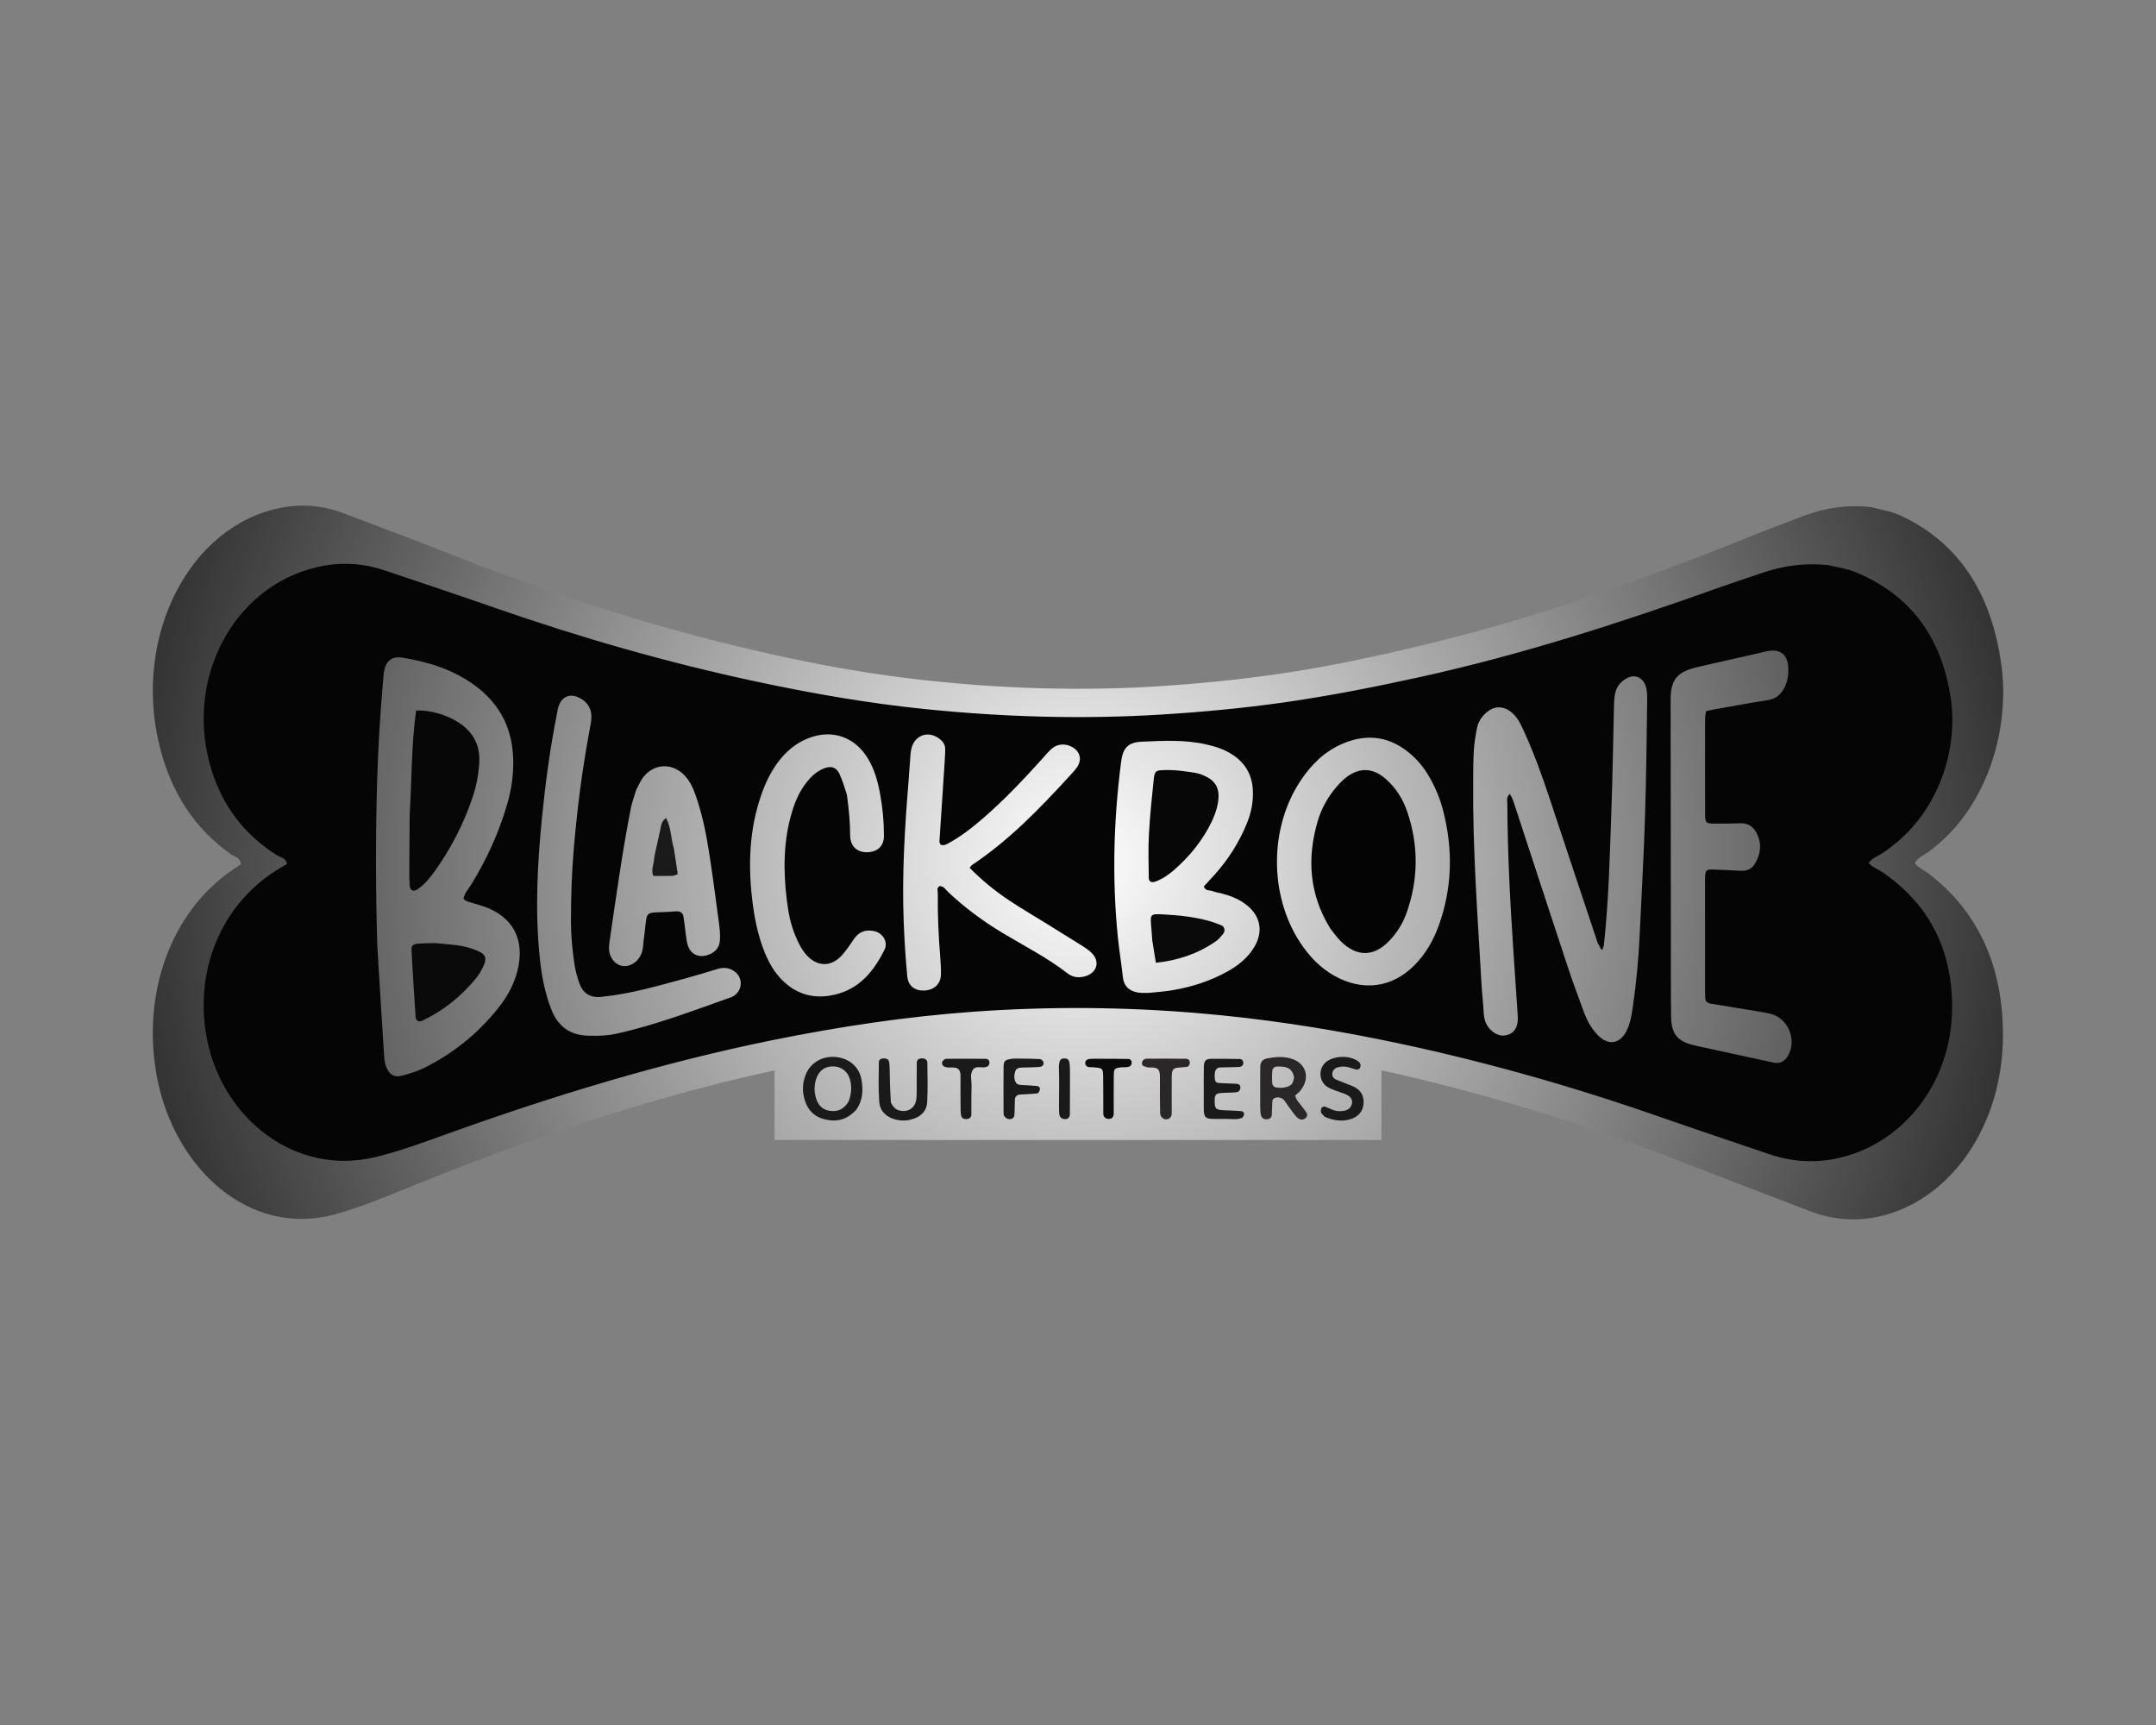 <?xml version="1.0" encoding="utf-8"?>
<!-- Generator: Adobe Adobe Illustrator 24.2.0, SVG Export Plug-In . SVG Version: 6.00 Build 0)  -->
<svg version="1.1" id="Layer_1" xmlns="http://www.w3.org/2000/svg" xmlns:xlink="http://www.w3.org/1999/xlink" x="0px" y="0px"
	 width="2500px" height="2000px" viewBox="0 0 2500 2000" style="enable-background:new 0 0 2500 2000;" xml:space="preserve">
<rect x="0" y="0" width="2500" height="2000" fill="#808080" stroke="none"/>
<style type="text/css">
	.st0{fill:url(#SVGID_1_);}
	.st1{fill:#1B1A1A;}
	.st2{fill:#292727;}
	.st3{fill:#0A0A0A;}
	.st4{fill:#050505;}
	.st5{fill:#080707;}
	.st6{fill:#050404;}
</style>
<g>
	<g>
		<g>
			<radialGradient id="SVGID_1_" cx="1250" cy="1000" r="1373.063" gradientUnits="userSpaceOnUse">
				<stop  offset="0" style="stop-color:#FFFFFF"/>
				<stop  offset="1" style="stop-color:#000000"/>
			</radialGradient>
			<path class="st0" d="M2236.09,1012.7c-5.16-3.93-11.36-6.09-15.87-12.02c4.2-7.09,10.1-8.82,14.98-12.32
				c67.88-48.64,95.82-140.69,85.55-216.94c-11.57-85.59-51.04-142.85-116.43-173.47c-10.24-4.78-21.35-6.51-33.84-9.86
				c-28.63-3.31-54.82,0.77-80.47,10.6c-17.91,6.89-35.93,13.48-53.76,20.68c-120.72,48.67-242.4,93.01-367.08,123.89
				c-55.3,13.71-110.76,26.07-166.7,35.05c-49.52,7.94-99.26,13.21-149.17,16.71c-97.42,6.86-194.61,3.62-291.62-7.59
				c-69.76-8.05-138.89-21.68-207.63-38.32c-108.17-26.16-214.64-60.59-319.63-101.91c-45.03-17.72-90.26-34.7-135.43-51.91
				c-23.98-9.13-48.68-11.4-73.21-6.58c-106.74,20.91-171.41,149.58-141.12,274.71c13.58,56.23,41.96,98.13,83.26,127.12
				c4.17,2.93,10.44,3.2,11.53,11.44c-3.38,2.28-6.78,4.55-10.16,6.86c-70.78,48.21-105.5,142.84-87.36,239.51
				c19.99,106.49,107.38,186.59,206.23,159.63c30.42-8.32,59.87-20.72,89.37-32.7c130.54-52.92,262.72-98.32,398.01-129.29
				c7.52-1.72,15.04-3.38,22.56-5.02v80.76h703.77v-80.72c6.07,1.32,12.13,2.66,18.19,4.04c116.08,26.45,230.22,62.58,342.65,106.83
				c45.03,17.72,90.23,34.78,135.35,52.11c26.54,10.2,53.79,12.51,80.84,6.43c82.21-18.46,143.06-103.99,143.61-208.82
				C2322.97,1119.41,2293.06,1056.18,2236.09,1012.7z M1244.08,1201.58h-0.12C1244,1201.58,1244.04,1201.58,1244.08,1201.58z"/>
		</g>
	</g>
	<g>
		<g id="Layer_1_1_">
			<path class="st1" d="M1033.06,1278.28c2.57,5.45,5.58,8.09,9.54,9.16c10.32,2.77,18.89-2.9,19.99-13.44
				c0.61-5.93,0.33-11.96,0.35-17.95c0.07-8,0.07-15.95,0.13-23.95c0.03-3.29,2.32-4.81,5.03-4.99c3.48-0.26,7.16,0.84,7.22,4.99
				c0.22,15.28,0.58,30.62-0.2,45.87c-0.48,9.32-6.32,15.86-15.35,18.98c-7.06,2.45-14.12,3-21.53,1
				c-10.9-2.94-17.95-9.84-18.73-20.69c-1.1-15.22-0.55-30.56-0.42-45.87c0.03-3.06,2.74-4.29,5.61-4.29c2.77,0,5.54,0.74,6.19,3.77
				c0.64,3.23,0.64,6.57,0.74,9.86C1031.9,1252.75,1032.09,1264.71,1033.06,1278.28z"/>
			<path class="st1" d="M1408.49,1247.57c-0.13,4.99,1.06,7.67,3.97,7.96c7.25,0.68,14.61,0.55,21.89,1.1
				c1.74,0.13,3.74,1.19,3.93,3.74c0.26,3.19-1.78,5.58-4.09,5.9c-5.9,0.81-11.93,0.52-17.89,0.94c-6.41,0.42-7.84,2.16-7.84,8.77
				c-0.03,9.67,1.25,10.9,11.64,11.31c6.61,0.26,13.25,0.42,19.79,1.1c1.65,0.16,3.32,2.26,2.48,4.57
				c-0.42,1.16-1.19,2.61-2.19,3.06c-5.71,2.51-11.8,1.25-17.7,1.25c-29.88-0.07-26.43,3.16-26.63-26.6
				c-0.07-11.31-0.16-22.63,0.09-33.91c0.13-6.55,2.19-9.03,7.96-9.12c11.29-0.22,22.56,0,33.88,0.2c2.16,0.03,3.58,1.78,3.87,3.8
				c0.45,3.25-1.78,5.16-4.51,5.36c-7.29,0.48-14.61,0.33-21.92,0.61C1410.2,1237.73,1408.49,1240.96,1408.49,1247.57z"/>
			<path class="st1" d="M1536.18,1294.92c-2.22-2.35-4.03-3.77-4.39-5.51c-0.9-4.29,1.65-7.32,4.9-6.22
				c3.12,1.06,6.06,2.71,9.16,3.84c4.48,1.61,9.18,1.65,13.77,0.61c4.09-0.94,6.96-3.61,8-7.86c1.12-4.64-1.52-7.96-4.93-9.93
				c-4-2.26-8.67-3.29-12.99-4.99c-3.67-1.48-7.58-2.71-10.83-4.87c-9.32-6.19-10.32-20.08-2.29-27.72
				c9.05-8.61,28.69-9.35,38.91-1.25c2.26,1.78,2.77,4.61,1.42,7.19c-1,1.91-3.1,2.19-5.12,1.65c-3.8-1.03-7.54-2.61-11.41-3.1
				c-3.19-0.39-6.77-0.13-9.77,0.94c-3.06,1.06-5.61,3.51-5.77,7.32c-0.13,3,1.48,5.32,3.87,6.39c6.64,2.97,13.6,5.22,20.25,8.19
				c8,3.54,12.44,9.64,12.22,18.73c-0.22,8.61-4.64,15.12-12.76,18.38C1557.9,1300.88,1547.56,1299.63,1536.18,1294.92z"/>
			<path class="st1" d="M1180.38,1227.35c9.67,0.13,17.64,0.09,25.57,0.55c1.45,0.09,3.61,2.06,4,3.58
				c0.84,3.06-1.48,5.25-4.19,5.51c-6.57,0.58-13.22,0.55-19.86,0.71c-3.42,0.09-7.22,0.48-8.48,3.87
				c-1.54,4.29-1.87,9.09,0.39,13.38c1.36,2.57,4.29,2.84,6.96,3.03c5.93,0.39,11.9,0.51,17.79,1.12c1.93,0.2,3.74,1.97,3.32,4.06
				c-0.35,1.71-1.78,4.35-2.97,4.51c-6.54,0.81-13.18,0.9-19.77,1.32c-3.8,0.26-6.19,2.26-6.35,6.13
				c-0.26,5.96-0.03,11.96-0.58,17.92c-0.26,2.71-2.35,4.51-5.54,4.48c-3-0.03-4.99-1.67-6.41-3.93c-0.64-1.03-0.58-2.57-0.58-3.91
				c-0.03-17.28-0.22-34.56,0-51.84c0.09-8.32,1.25-9.09,10.96-10.44C1176,1227.22,1177.35,1227.35,1180.38,1227.35z"/>
			<path class="st2" d="M1358.69,1249.02c-0.03,15.18-0.07,28.47-0.03,41.78c0,3.87-1.87,6.26-5.58,6.9
				c-3.8,0.64-7.73-2.68-7.84-7.12c-0.29-13.31-0.35-26.6-0.22-39.91c0.09-9.64-0.68-13.54-12.15-12.99
				c-2.45,0.13-5.06-0.94-7.42-1.93c-0.81-0.35-1.39-2.19-1.32-3.32c0.07-1.16,0.74-2.55,1.61-3.36c0.87-0.84,2.29-1.54,3.48-1.58
				c15.31-0.09,30.6-0.16,45.91,0.07c2.81,0.03,4.93,1.91,4.45,5.25c-0.29,2.06-1.32,3.87-3.54,4.16
				c-3.93,0.51-7.93,0.51-11.86,1.16C1359,1238.96,1358.78,1243.09,1358.69,1249.02z"/>
			<path class="st1" d="M1113.75,1248.3c0.22-6.51-1.71-9.54-6.35-10.41c-4.48-0.84-9.38,1-13.47-1.97
				c-0.87-0.64-1.61-2.06-1.61-3.16c0-1.12,0.68-2.51,1.52-3.38c0.87-0.87,2.22-1.78,3.38-1.78c15.25-0.09,30.49-0.16,45.74,0.03
				c2.87,0.03,4.83,2.06,4.32,5.32c-0.33,2.03-1.52,3.38-3.61,4.09c-4.99,1.67-11.54-1.8-15.12,2.68
				c-4.35,5.48-1.78,12.74-1.97,19.22c-0.35,11.25-0.07,22.54-0.29,33.82c-0.07,3-2.57,4.51-5.38,4.7c-2.74,0.2-5.48-0.61-6.26-3.61
				c-0.68-2.51-0.74-5.22-0.77-7.84C1113.72,1274.09,1113.75,1262.14,1113.75,1248.3z"/>
			<path class="st3" d="M1266.55,1227.54c14.99,0.03,28.27,0.03,41.58,0.2c1.97,0.03,3.67,1.1,4.03,3.48
				c0.48,3.23-1.19,5.16-3.93,5.77c-2.55,0.58-5.32,0.2-7.93,0.48c-8.02,0.9-8.7,1.48-8.8,9.8c-0.16,14.63-0.09,29.27-0.09,43.91
				c0,4.13-2.26,6.22-6.02,6.09c-3.64-0.16-6.06-2.32-6.06-6.35c-0.03-13.96,0.03-27.95-0.16-41.91
				c-0.13-10.51-0.26-10.54-11.12-11.6c-1.32-0.13-2.68-0.09-4-0.09c-3.03,0.03-5.42-1.45-5.64-4.35
				C1258.1,1228.8,1261.23,1227.64,1266.55,1227.54z"/>
			<path class="st1" d="M1227.99,1281.99c0-14.96,0.39-28.18-0.09-41.36c-0.48-12.5,2.35-13.64,6.77-13.44
				c4.96,0.22,5.87,2.42,6,14.38c0.09,9.9,0.03,19.83,0,29.72c0,6.61,0,13.22-0.07,19.83c-0.03,3.74-1.48,6.48-5.64,6.39
				c-3.71-0.07-6.22-1.97-6.68-5.8C1227.99,1289.02,1228.09,1286.38,1227.99,1281.99z"/>
			<g>
				<g>
					<path class="st4" d="M2181.9,1010.63c-4.87-3.29-10.74-5.1-14.99-10.06c3.97-5.93,9.54-7.38,14.15-10.32
						c64.15-40.72,90.55-117.76,80.85-181.59c-10.93-71.64-48.23-119.57-110.03-145.2c-9.67-4-20.18-5.45-31.98-8.26
						c-27.05-2.77-51.8,0.64-76.05,8.87c-16.92,5.77-33.95,11.29-50.81,17.31c-114.09,40.74-229.08,77.85-346.91,103.7
						c-52.26,11.47-104.67,21.83-157.54,29.34c-46.8,6.64-93.81,11.05-140.97,13.99c-92.06,5.74-183.91,3.03-275.59-6.35
						c-65.92-6.74-131.26-18.14-196.22-32.07c-102.23-21.89-202.84-50.71-302.06-85.3c-42.55-14.83-85.3-29.04-127.98-43.45
						c-22.67-7.64-46-9.54-69.18-5.51c-100.87,17.5-161.99,125.2-133.36,229.94c12.83,47.07,39.65,82.13,78.68,106.41
						c3.94,2.45,9.87,2.68,10.9,9.58c-3.19,1.91-6.41,3.81-9.6,5.74c-66.89,40.35-99.7,119.56-82.56,200.48
						c18.89,89.14,101.48,156.18,194.89,133.61c28.75-6.96,56.58-17.35,84.46-27.37c123.37-44.29,248.28-82.3,376.14-108.22
						c77.21-15.64,154.87-27.3,233.2-32.91c87.62-6.29,175.21-5.61,262.8,1.93c69.76,5.99,138.91,16.34,207.6,30.2
						c109.7,22.14,217.57,52.38,323.82,89.42c42.55,14.83,85.27,29.11,127.91,43.62c25.08,8.54,50.83,10.47,76.4,5.38
						c77.69-15.45,135.2-87.04,135.72-174.79C2264.01,1099.95,2235.73,1047.03,2181.9,1010.63z M706.6,1092.92
						c7.67-52.19,14.83-104.45,24.95-156.22c1.36-6.54,3.74-12.82,6.09-20.69c3.12-6.09,5.25-11.12,8.54-15.25
						c12.5-15.7,33.24-16.47,47.26-2.06c6.19,6.35,9.9,14.15,12.83,22.41c7.45,20.82,12.02,42.39,15.47,64.15
						c4.48,28.37,8.19,56.83,11.99,85.3c0.87,6.57,1.52,13.35,1.03,19.95c-0.64,8.96-6.54,14.47-14.8,16.98
						c-10.93,3.32-20.12-1.93-22.89-13.12c-1.45-5.8-1.87-11.86-2.71-17.79c-0.64-4.61-1.03-9.29-1.87-13.9
						c-0.64-3.58-2.81-5.93-6.74-6.06c-0.68-0.03-1.36-0.07-2,0c-40.91,3.48-31.63-6-37.46,34.04c-0.58,3.97-0.45,8.09-1.52,11.9
						c-1.61,5.9-4.87,10.93-10.22,14.38c-9.41,6.09-20.05,3.29-25.57-6.51C705.82,1104.79,705.73,1098.88,706.6,1092.92z
						 M599.9,1125.99c-4.19,16.41-12.57,30.95-23.15,44c-23.4,28.98-51.9,51.87-85.33,68.34c-7.71,3.8-16.15,6.32-24.47,8.67
						c-9.32,2.61-15.47-0.68-18.96-9.71c-1.42-3.64-2.22-7.71-2.48-11.64c-2.78-42.63-5.39-85.28-8.07-129.93
						c-1.87-64.76-2-127.53-0.13-190.33c1.16-39.39,3.54-78.72,7.09-117.98c0.22-2.68,0.22-5.36,0.68-8
						c2.29-13.25,9.09-18.98,22.18-16.83c29.88,4.96,58.45,13.83,83.27,32.07c26.85,19.73,41.91,46,44.23,79.5
						c1.42,20.28-1.23,39.98-6.96,59.35c-9.51,32.18-23.28,62.45-40.78,91.07c-3.45,5.61-8.22,10.57-9.6,17.31
						c2.77,3.45,6.9,3.87,10.61,5.09c4.42,1.48,8.96,2.57,13.38,4.13C594.03,1062.58,609.41,1088.72,599.9,1125.99z M851.11,1154.53
						c-1.61,1.1-3.58,1.78-5.45,2.45c-43.36,15.38-86.43,31.76-131.49,41.65c-10.48,2.29-21.22,2.45-31.92,2.19
						c-21.02-0.48-35.14-10.61-42.84-30.14c-7.67-19.44-11.41-39.72-13.54-60.34c-5.64-54.77-2.74-109.38,2.74-163.99
						c3.93-39.2,9.16-78.2,16.83-116.89c0.77-3.9,1.32-7.93,2.68-11.64c3.77-10.22,12.63-13.9,22.56-9.32
						c9.18,4.22,14.89,11.44,15.09,21.79c0.09,5.25-1.1,10.57-2.06,15.8c-8.48,45.32-14.34,90.94-18.28,136.87
						c-2.45,28.66-3.45,57.31-3.38,86.04c0.03,16.76,1.74,33.33,4.22,49.87c0.97,6.54,2.87,13.02,4.93,19.37
						c3.91,12.16,11.61,19.32,27.02,17.45c34.36-3.61,65.7-12.99,97.26-21.5c12.22-3.29,24.34-7.03,36.46-10.74
						c6.06-1.84,11.9-1.67,17.44,1.32C861.36,1131.26,862.26,1146.89,851.11,1154.53z M1025.71,1100.98
						c-12.57,25.24-29.34,46.1-59,52.54c-23.5,5.12-43.56-0.74-60.32-17.79c-9.03-9.16-15.15-20.21-19.92-32.07
						c-8.02-19.99-11.96-40.94-14.41-62.15c-4.61-40.17-2.97-79.91,10.22-118.6c4.74-13.96,10.93-27.17,19.76-39.1
						c9.35-12.61,21.02-22.41,35.69-28.08c27.4-10.61,53.86-1.23,68.93,24.12c7.25,12.22,11.03,25.59,13.64,39.45
						c3.12,16.44,4.68,33.04,4.68,49.71c0,11.29-6.48,17.73-16.76,18.92c-13.02,1.48-22.27-5.77-22.41-19.15
						c-0.01-15.3-1.48-30.52-3.78-47.41c-3.03-9.16-5.22-16.92-8.64-24.12c-3.8-8-9.9-9.6-18.34-6.19
						c-8.28,3.38-14.54,9.32-19.95,16.19c-7.96,10.09-12.99,21.66-16.67,33.88c-10.25,33.88-10.28,68.4-6,103.09
						c1.71,13.9,4.32,27.66,9.84,40.68c3.38,8.02,7.09,15.83,12.96,22.4c11.93,13.31,27.7,14.15,40.07,1.29
						c5.96-6.19,10.5-13.73,15.53-20.76c5.77-8.06,13.7-10.22,22.92-8.26C1023.64,1081.67,1030.09,1092.18,1025.71,1100.98z
						 M1258.56,1131.84c-7.38,2.19-14.54,1.52-20.86-3.42c-23.28-18.08-49.55-31.39-74.69-46.48c-22.98-13.77-44.39-29.59-63.9-48
						c-2.74-2.61-4.7-6.61-9.6-6.57c-3.77,2.09-2.03,5.84-2.06,8.8c-0.29,24.05,0.77,48.04,2.71,72.02
						c0.58,7.32,1.1,14.67,0.9,21.99c-0.29,10.15-7.45,17.18-17.66,18.15c-11.6,1.1-20.21-4.57-21.34-16.06
						c-2.03-21.24-3.38-42.59-4.19-63.92c-2.03-53.45,1.1-106.77,5.45-160.02c0.71-8.64,1.19-17.31,1.91-25.95
						c0.35-4.64,0.48-9.38,1.48-13.93c3.51-15.95,19.24-21.83,32.36-12.12c3.84,2.84,6.81,6.61,6.93,11.64
						c0.1,4.66-0.32,9.34-0.64,15.82c-2.13,31.82-4.13,61.77-6.03,91.75c-0.07,1.23,0.81,2.48,1.19,3.64
						c3.51,1.71,6.41,0.09,9.38-1.52c14.74-8.06,27.82-18.34,40.46-29.3c24.27-21.05,46.26-44.33,67.76-68.12
						c3.58-3.97,6.93-8.19,10.87-11.73c6.81-6.19,16.08-6.93,24.12-2.48c9.42,5.22,11.83,14.76,5.64,23.66
						c-2.64,3.8-5.96,7.19-9.12,10.64c-34.3,37.46-69.57,73.89-112.12,102.32c-1.06,0.71-1.8,1.93-3.16,3.48
						c13.54,13.86,28.47,26.14,44.52,36.95c14.38,9.67,29.4,18.38,44.17,27.5c14.19,8.77,28.37,17.53,42.46,26.4
						c3.38,2.13,6.68,4.48,9.6,7.16C1275.87,1113.88,1272.65,1127.65,1258.56,1131.84z M1453.23,1099.92
						c-7.48,11.44-17.89,19.73-29.69,26.31c-19.41,10.83-40.26,17.66-62.09,21.53c-9.12,1.67-18.48,2.32-29.5,3.45
						c-5.06-0.09-8.45,0.2-11.73-0.33c-10.25-1.65-16.96-6.81-18.18-18.02c-1.65-15.25-4.22-30.4-5.77-45.68
						c-6.87-68.09-5.03-136.01,3.71-203.83c2.09-16.34,8.02-22.73,24.34-23.44c24.66-1.06,49.38-2.45,73.83,3.06
						c10.51,2.35,20.63,5.48,29.79,11.22c15.15,9.48,23.66,23.02,24.76,41.1c0.81,13.6-1.65,26.56-6.77,39.1
						c-9.16,22.47-21.95,42.65-38.3,60.61c-3.97,4.39-7.96,8.7-11.77,12.83c2.19,5.64,6.93,4,10.22,5.36
						c3.06,1.25,6.45,1.71,9.67,2.51c9.8,2.42,19.09,5.93,27.4,11.8C1462,1060.82,1465.87,1080.58,1453.23,1099.92z
						 M1668.42,1072.83c-6.13,17.15-15.02,32.72-27.88,45.87c-26.08,26.69-60.47,31.14-93.42,12.57
						c-16.6-9.38-29.4-22.95-39.78-38.88c-35.88-55.03-35.49-133.36,1.12-187.81c12.12-18.05,27.15-33.04,47.39-41.91
						c29.98-13.16,57.29-8.77,81.65,13.16c9.54,8.57,16.86,18.92,22.8,30.27c5.31,10.06,9.66,20.5,12.95,33.1
						C1685.18,985.34,1683.9,1029.42,1668.42,1072.83z M1910,810.92c-0.68,45.39-1.03,90.81-2.51,136.2
						c-1.45,45.39-4.06,90.72-6.15,136.08c-1.32,28.69-4.03,57.25-8.22,85.69c-1.39,9.25-2.94,18.54-7.35,26.89
						c-7.77,14.7-20.73,16.57-32.56,4.83c-7.73-7.67-12.83-17.09-16.57-27.15c-6.7-18.12-13.41-36.27-19.47-54.64
						c-20.31-61.41-40.33-122.88-60.51-184.36c-1.54-4.74-3-9.6-6.06-14.08c-4.29,4.26-2.77,8.32-2.77,11.96
						c0.26,58.12,3.38,116.12,7.29,174.08c1.58,23.31,3.16,46.61,4.7,69.96c0.13,2,0.26,4,0.16,6c-0.42,7.9-3.38,14.61-11.25,17.28
						c-7.6,2.61-14.5,0-20.15-5.54c-5.51-5.42-7.77-12.15-8.15-19.83c-0.58-11.31-1.93-22.63-2.57-33.94
						c-4.45-77.98-10.32-155.93-9.64-234.14c0.09-12.02,0.03-24.05,0.77-36.04c0.55-8.64,1.93-17.25,3.58-25.72
						c1.25-6.68,4.74-12.44,9.71-17.18c10.12-9.64,21.76-9.54,32.01,0.07c6.55,6.13,9.96,14.19,13.54,22.01
						c11.29,24.95,20.47,50.68,29.11,76.62c18.54,55.67,36.95,111.38,56.06,168.44c2.71,2.71,2.09,6.61,5.58,6.64
						c-0.27-1.16-0.11-2.26,1.11-4.32c5.87-53.51,6.99-106.25,8.87-158.96c1.39-38.72,1.91-77.43,2.87-116.15
						c0.13-5.32,0.22-10.7,1.06-15.95c1.29-8.35,5.84-14.63,13.25-18.96c10.67-6.22,19.41-0.29,22.5,8.45
						C1909.97,800.02,1910.06,805.66,1910,810.92z M2072.19,1225.71c-3.25,4.74-7.8,7.35-13.67,6.61
						c-3.93-0.51-7.84-1.61-11.73-2.45c-26.73-5.8-53.42-11.7-80.17-17.41c-20.98-4.48-28.6-12.7-28.88-34.01
						c-0.45-32.05-0.26-64.12-0.29-96.17c-0.09-89.49-0.2-179.01-0.26-268.5c0-1.32-0.03-2.68-0.03-4
						c0.4-22.02,7.66-30.82,31.03-36.36c24.98-5.74,48.39-11.03,71.83-16.28c3.25-0.74,6.48-1.67,9.73-2.26
						c14.74-2.57,22.85,3.77,23.82,18.83c0.48,7.38-0.39,14.61-3.45,21.53c-4.06,9.22-10.15,15.02-20.67,16.6
						c-21.11,3.23-42.07,7.22-63.12,10.93c-2.51,0.45-5.03,1.06-7.99,1.67c-0.45,2.97-1.16,5.54-1.16,8.13
						c-0.07,37.39-0.13,74.79,0,112.22c0.03,9.12,1.1,10.02,10.51,10.09c10.02,0.07,20.05,0.07,30.05-0.35
						c10.12-0.42,16.28,4.68,20.12,13.38c5.32,12.06,3.36,23.46-3.45,34.27c-3.54,5.61-9.03,7.71-15.44,7.45
						c-10.67-0.45-21.34-1.19-32.01-1.48c-8.54-0.22-9.45,0.74-9.77,8.57c-0.16,4-0.07,8.02-0.07,12.02c0,38.07,0,76.14,0,114.22
						c0,4.68,0,9.35,0.2,14.02c0.16,3.74,2.19,6.02,6.02,6.64c17.12,2.77,34.24,5.54,51.36,8.39c5.93,0.97,11.86,1.97,17.7,3.25
						C2074.01,1180.04,2084.77,1207.47,2072.19,1225.71z"/>
				</g>
			</g>
			<g>
				<g>
					<path class="st2" d="M1514.13,1288.8c-0.84-1.03-1.54-2.16-3.25-4.35c-3.77-5.45-8.15-8.83-9.03-14.41
						c2-1.8,4.29-3.36,5.93-5.38c12.57-15.53,6.35-33.5-12.89-37.94c-8.64-2-17.09-1.23-25.66,0.42c-5.61,1.1-7.84,4.64-7.86,9.8
						c-0.13,15.28-0.13,30.56-0.07,45.84c0.03,3.29,0.13,6.64,0.77,9.86c0.77,3.8,3.84,5.48,7.42,5.03
						c2.55-0.33,5.09-1.71,5.25-4.96c0.26-5.32,0.26-10.64,0.61-15.93c0.22-3.16,3.87-4.9,7.51-4.35c2.81,0.42,4.99,1.48,6.61,3.77
						c3.06,4.35,6.06,8.74,9.25,12.96c2,2.64,3.97,5.45,6.54,7.38c2.84,2.09,6.48,2.06,9.09-0.64
						C1516.38,1293.76,1516.03,1291.11,1514.13,1288.8z M1493.98,1259.52c-5.06,1.97-10.41,2.22-15.6,1
						c-1.36-0.33-2.97-2.74-3.12-4.29c-0.42-4.57-0.29-9.25-0.07-13.86c0.22-3.84,2.48-5.8,6.45-5.84c8.26,0,16.25,0.33,18.89,12.15
						C1499.98,1254.62,1498.08,1257.94,1493.98,1259.52z"/>
				</g>
			</g>
			<g>
				<g>
					<path class="st1" d="M999.05,1252.43c-2.42-15.38-14.32-25.59-30.49-26.98c-14.83-1.25-28.53,6.57-33.98,19.79
						c-4.22,10.22-4.7,20.67-1.1,31.3c3.74,10.99,10.8,18.08,22.12,21.05c14.12,3.71,26.4,0.97,37.46-11.09
						C1000.73,1275.16,1000.86,1263.81,999.05,1252.43z M984.28,1276.55c-5.29,9.16-12.06,12.44-20.89,11.54
						c-8.13-0.81-13.67-5.19-16.44-12.67c-2.87-7.67-3.19-15.6-0.84-23.59c3-10.15,10.32-15.77,20.5-15.44
						c8.93,0.29,16.54,6.02,18.96,15.05C987.66,1259.3,987.48,1267.29,984.28,1276.55z"/>
				</g>
			</g>
			<path class="st5" d="M475.01,944.92c2.55-41.69,1.97-81.65,7.48-121.21c21.22-0.51,44.97,8.26,58.54,21.22
				c11.41,10.93,15.73,24.5,14.7,39.81c-0.87,13.31-3.32,26.43-7.54,39.1c-10.41,31.14-25.28,60.03-44.42,86.72
				c-5.45,7.6-11.44,14.76-19.15,20.21c-5,3.58-9.25,1.8-9.6-4.06c-0.35-5.32-0.42-10.64-0.42-15.99
				C474.64,989.45,474.81,968.14,475.01,944.92z"/>
			<path class="st3" d="M504.53,1093.44c15.6,1.61,29.63,1.91,43.03,6.55c17.18,5.96,18.89,10.25,9.99,25.95
				c-1.32,2.32-2.64,4.64-4.29,6.7c-17.25,21.66-38.3,38.62-63.25,50.65c-4.57,2.22-7.84,0.29-8.15-4.68
				c-1.65-25.21-3.29-50.42-4.64-75.66c-0.35-6.7,1.12-8.22,7.71-8.83C490.8,1093.6,496.8,1093.6,504.53,1093.44z"/>
			<path class="st5" d="M1405.39,952.02c-11.05,22.73-25.79,40.62-43.49,56.22c-6.54,5.77-13.6,10.7-21.86,13.8
				c-4.94,1.84-7.96,0.26-8-4.74c-0.13-16.67-0.71-33.37,0.2-50c1.16-21.28,3.32-42.52,5.58-63.73c1-9.48,2.51-10.32,11.03-10.7
				c12.74-0.58,25.31,1.29,37.78,3.32c4.51,0.74,8.96,2.71,13.05,4.83c9.09,4.7,13.64,12.15,13.29,22.69
				C1412.68,933.26,1409.78,942.02,1405.39,952.02z"/>
			<path class="st3" d="M1336.12,1090.25c-0.45-5.8-0.68-9.8-1.03-13.77c-1.48-17.18-1.87-17.11,14.89-16.25
				c17.28,0.94,34.49,2.81,51.25,7.35c5.12,1.39,10.15,3.16,15.02,5.22c3.87,1.61,4.83,6.64,1.97,10.06
				c-2.55,3.03-5.16,6.26-8.35,8.48c-20.56,14.25-43.42,22.12-69.57,24.95C1338.89,1107.56,1337.6,1099.82,1336.12,1090.25z"/>
			<path class="st6" d="M1542.66,1076.77c-24.63-40.11-27.3-81.47-14.8-124.44c4.35-14.89,11.83-28.27,21.92-40.07
				c3.45-4.03,7.25-7.9,11.47-11.12c15.35-11.67,30.75-10.96,45.42,1.8c11.86,10.32,20.05,23.4,25.05,38.04
				c13.38,39.23,13.09,78.62-0.81,117.67c-4.26,11.99-11.03,22.8-19.92,32.11c-17.77,18.57-37.36,18.98-55.93,0.94
				C1550.82,1087.57,1547.37,1082.54,1542.66,1076.77z"/>
			<path class="st1" d="M781.51,984.38c1.65,10.77,3,19.86,4.39,29.15c-2.48,0.84-4.29,1.91-6.13,1.97
				c-7.22,0.2-14.44,0.09-22.21,0.09c-2.77-6.9,0.2-12.57,0.71-18.15c0.55-5.9,2.16-11.7,3.38-17.53c1.1-5.19,2.22-10.35,3.45-15.51
				c1.36-5.64,1.23-12.02,7.19-16.02C778.32,959.18,777.71,971.48,781.51,984.38z"/>
		</g>
	</g>
</g>
</svg>
